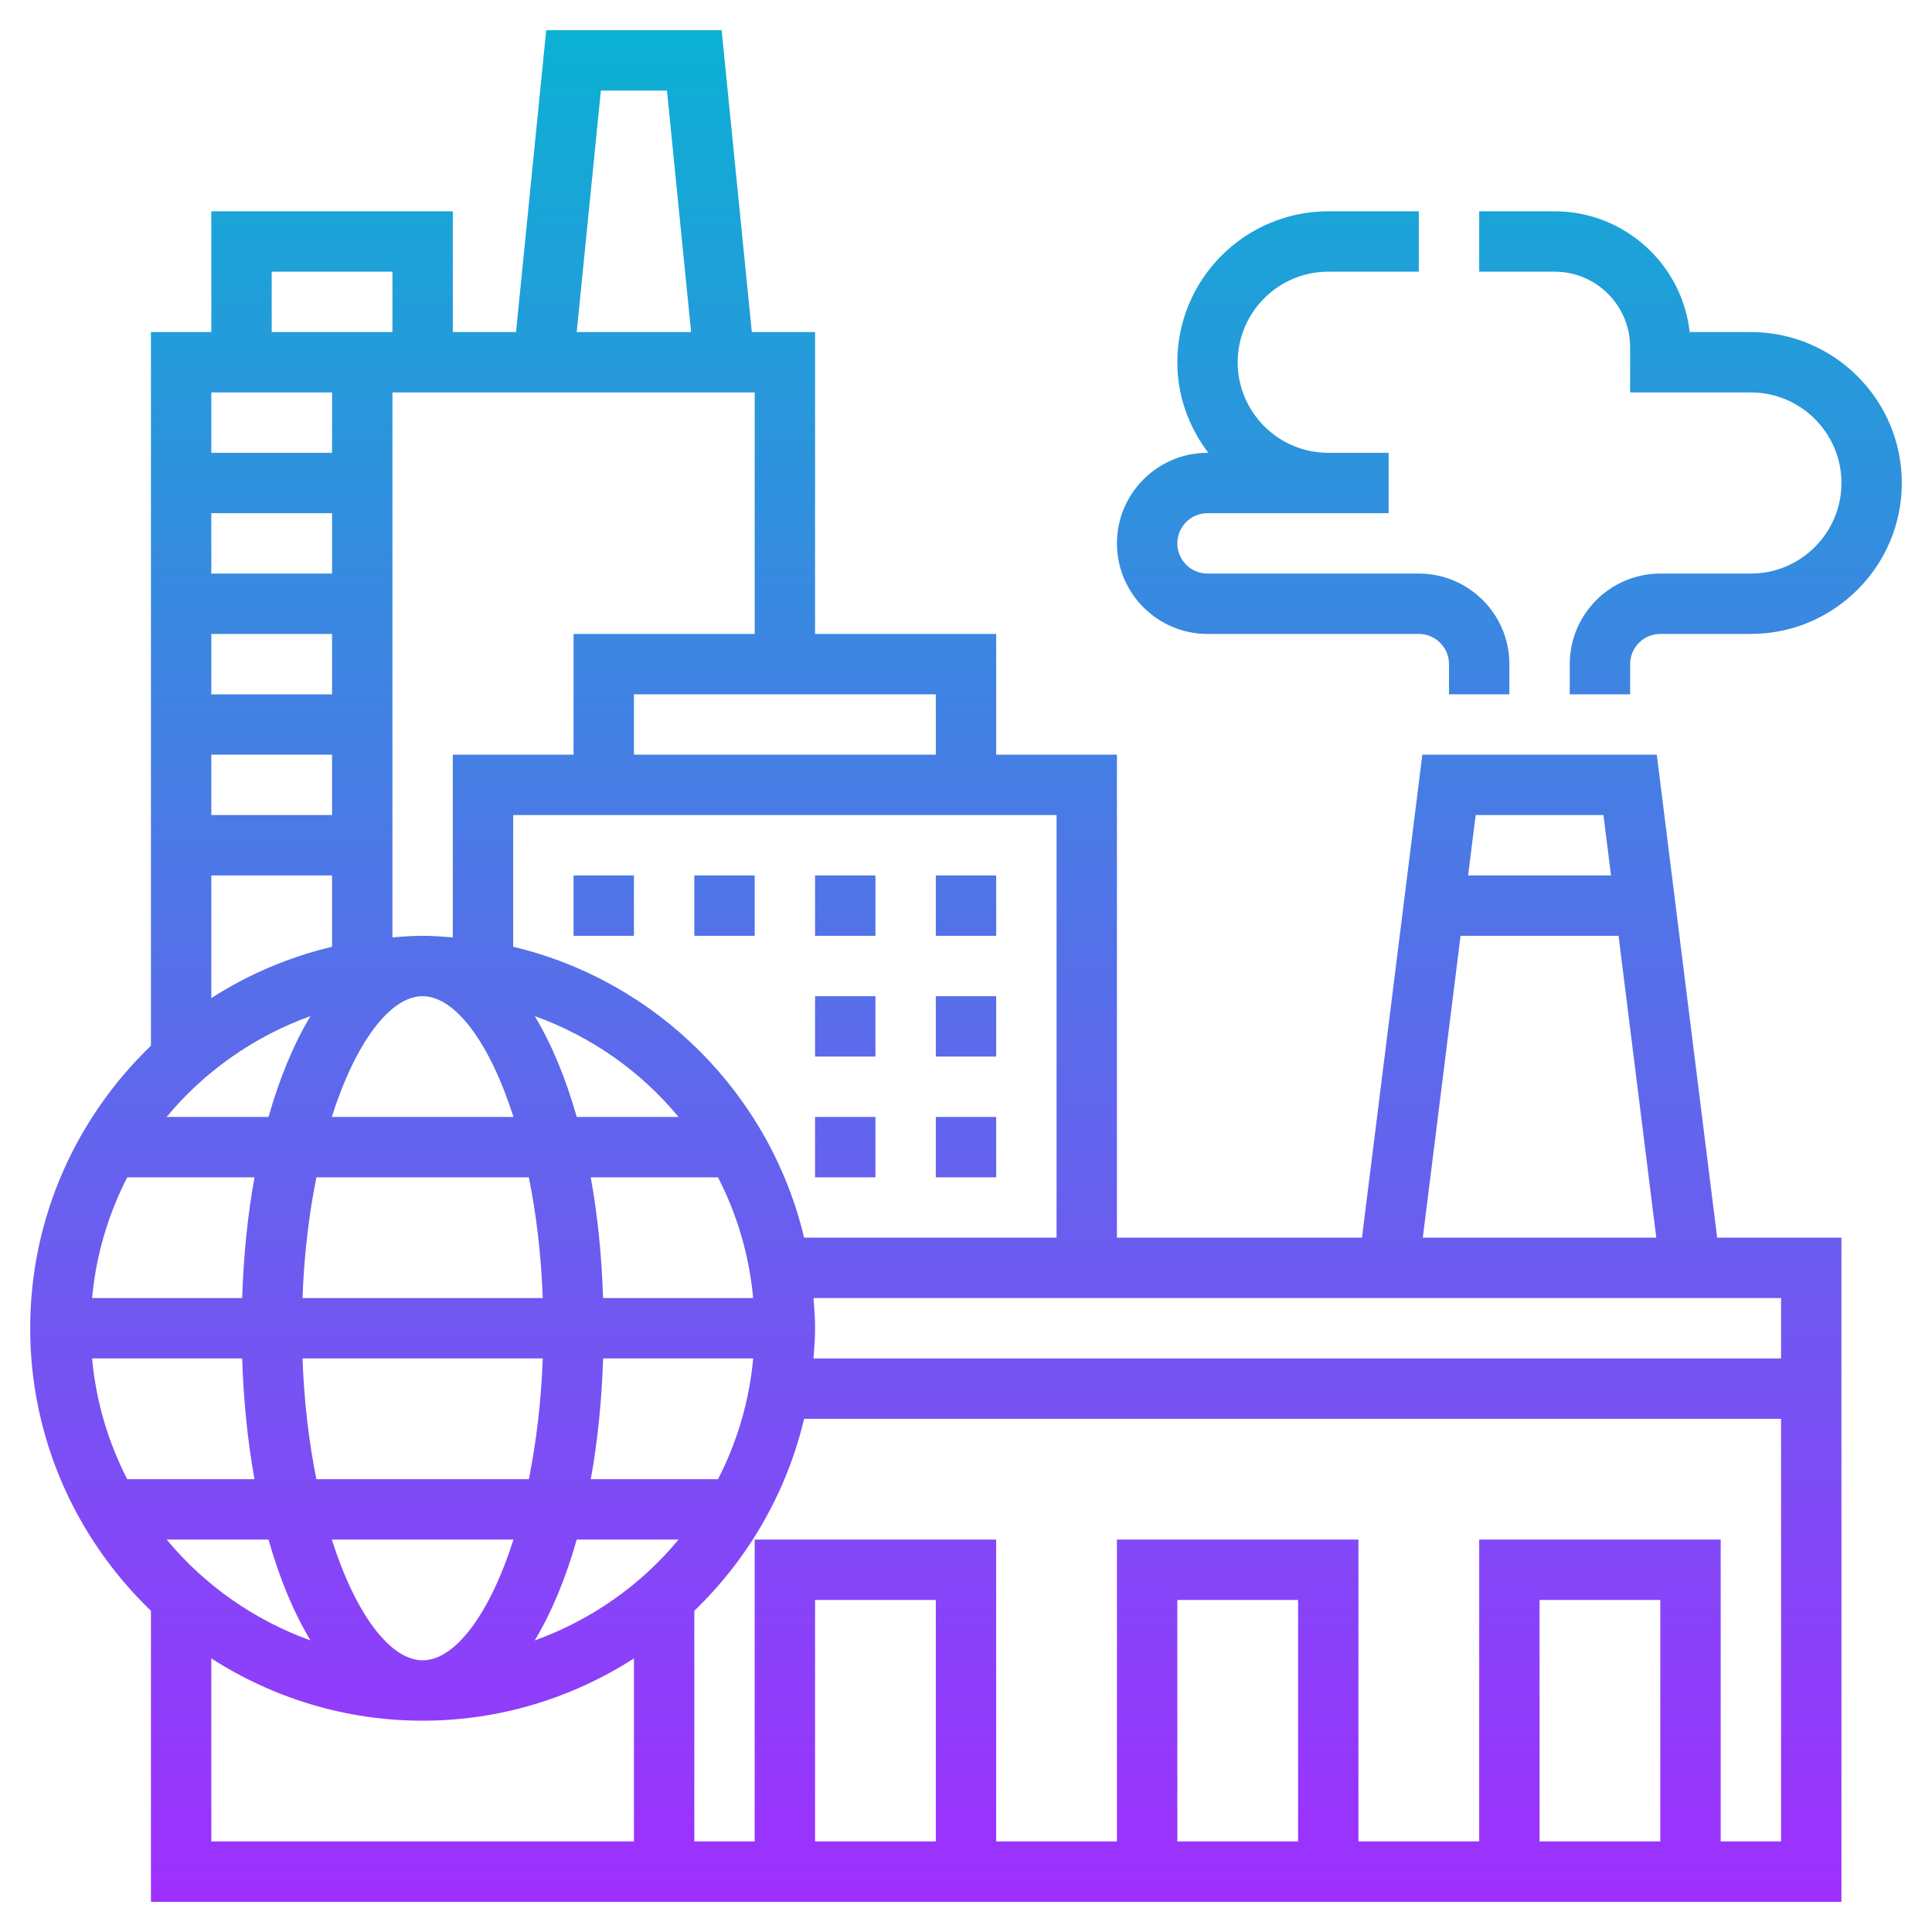 <svg id="Layer_5" enable-background="new 0 0 64 64" height="512" viewBox="0 0 64 64" width="512" xmlns="http://www.w3.org/2000/svg" xmlns:xlink="http://www.w3.org/1999/xlink"><linearGradient id="SVGID_1_" gradientUnits="userSpaceOnUse" x1="32" x2="32" y1="63" y2="1"><stop offset="0" stop-color="#9f2fff"/><stop offset="1" stop-color="#0bb1d3"/></linearGradient><path d="m7 7v4h-2v23.641c-2.46 2.367-4 5.684-4 9.359s1.54 6.992 4 9.359v9.641h56v-22h-4.117l-2-16h-7.766l-2 16h-8.117v-16h-4v-4h-6v-10h-2.095l-1-10h-5.811l-1 10h-2.094v-4zm2 2h4v2h-4zm8.714 45.341c.553-.919 1.023-2.046 1.391-3.341h3.373c-1.246 1.507-2.89 2.665-4.764 3.341zm-12.193-3.341h3.373c.368 1.295.837 2.422 1.391 3.341-1.873-.676-3.517-1.834-4.764-3.341zm4.765-17.341c-.554.919-1.023 2.046-1.391 3.341h-3.374c1.247-1.507 2.891-2.665 4.765-3.341zm-1.855 5.341c-.225 1.237-.363 2.581-.409 4h-4.971c.13-1.43.537-2.779 1.164-4zm1.59 4c.052-1.447.217-2.791.46-4h7.038c.244 1.209.408 2.553.46 4zm7.958 2c-.052 1.447-.217 2.791-.46 4h-7.038c-.244-1.209-.408-2.553-.46-4zm-9.957 0c.046 1.419.184 2.763.409 4h-4.217c-.626-1.221-1.034-2.57-1.164-4zm2.969 6h6.019c-.789 2.473-1.935 4-3.009 4s-2.221-1.527-3.01-4zm12.795-2h-4.216c.225-1.237.363-2.581.409-4h4.971c-.13 1.43-.538 2.779-1.164 4zm-3.808-6c-.046-1.419-.184-2.763-.409-4h4.216c.626 1.221 1.034 2.57 1.164 4zm-.873-6c-.368-1.295-.837-2.422-1.391-3.341 1.874.675 3.518 1.834 4.764 3.341zm-2.096 0h-6.019c.789-2.473 1.935-4 3.009-4s2.221 1.527 3.01 4zm-6.009-18h-4v-2h4zm0 2v2h-4v-2zm0 4v2h-4v-2zm0-12v2h-4v-2zm-4 16h4v2.363c-1.441.342-2.788.921-4 1.7zm0 25.937c2.023 1.299 4.422 2.063 7 2.063s4.977-.764 7-2.063v6.063h-14zm24 6.063h-4v-8h4zm12 0h-4v-8h4zm12 0h-4v-8h4zm2 0v-10h-8v10h-4v-10h-8v10h-4v-10h-8v10h-2v-7.641c1.768-1.701 3.051-3.894 3.637-6.359h32.363v14zm2-16h-32.051c.026-.331.051-.662.051-1s-.025-.669-.051-1h32.051zm-5.883-18 .25 2h-4.734l.25-2zm-4.734 4h5.234l1.25 10h-7.735zm-13.383 10h-8.363c-1.131-4.759-4.877-8.506-9.637-9.637v-4.363h18zm-4-16h-10v-2h10zm-6-4h-6v4h-4v6.051c-.331-.026-.662-.051-1-.051s-.669.025-1 .051v-18.051h12zm-5.095-18h2.189l.8 8h-3.79zm43.095 13c0 2.757-2.243 5-5 5h-3c-.552 0-1 .449-1 1v1h-2v-1c0-1.654 1.346-3 3-3h3c1.654 0 3-1.346 3-3s-1.346-3-3-3h-4v-1.5c0-1.378-1.121-2.5-2.5-2.5h-2.5v-2h2.5c2.312 0 4.223 1.753 4.473 4h2.027c2.757 0 5 2.243 5 5zm-23-1h.026c-.635-.838-1.026-1.87-1.026-3 0-2.757 2.243-5 5-5h3v2h-3c-1.654 0-3 1.346-3 3s1.346 3 3 3h2v2h-6c-.552 0-1 .449-1 1s.448 1 1 1h7c1.654 0 3 1.346 3 3v1h-2v-1c0-.551-.448-1-1-1h-7c-1.654 0-3-1.346-3-3s1.346-3 3-3zm-11 16h-2v-2h2zm4 0h-2v-2h2zm-12 0h-2v-2h2zm4 0h-2v-2h2zm4 4h-2v-2h2zm4 0h-2v-2h2zm-4 4h-2v-2h2zm4 0h-2v-2h2z" fill="url(#SVGID_1_)"/></svg>